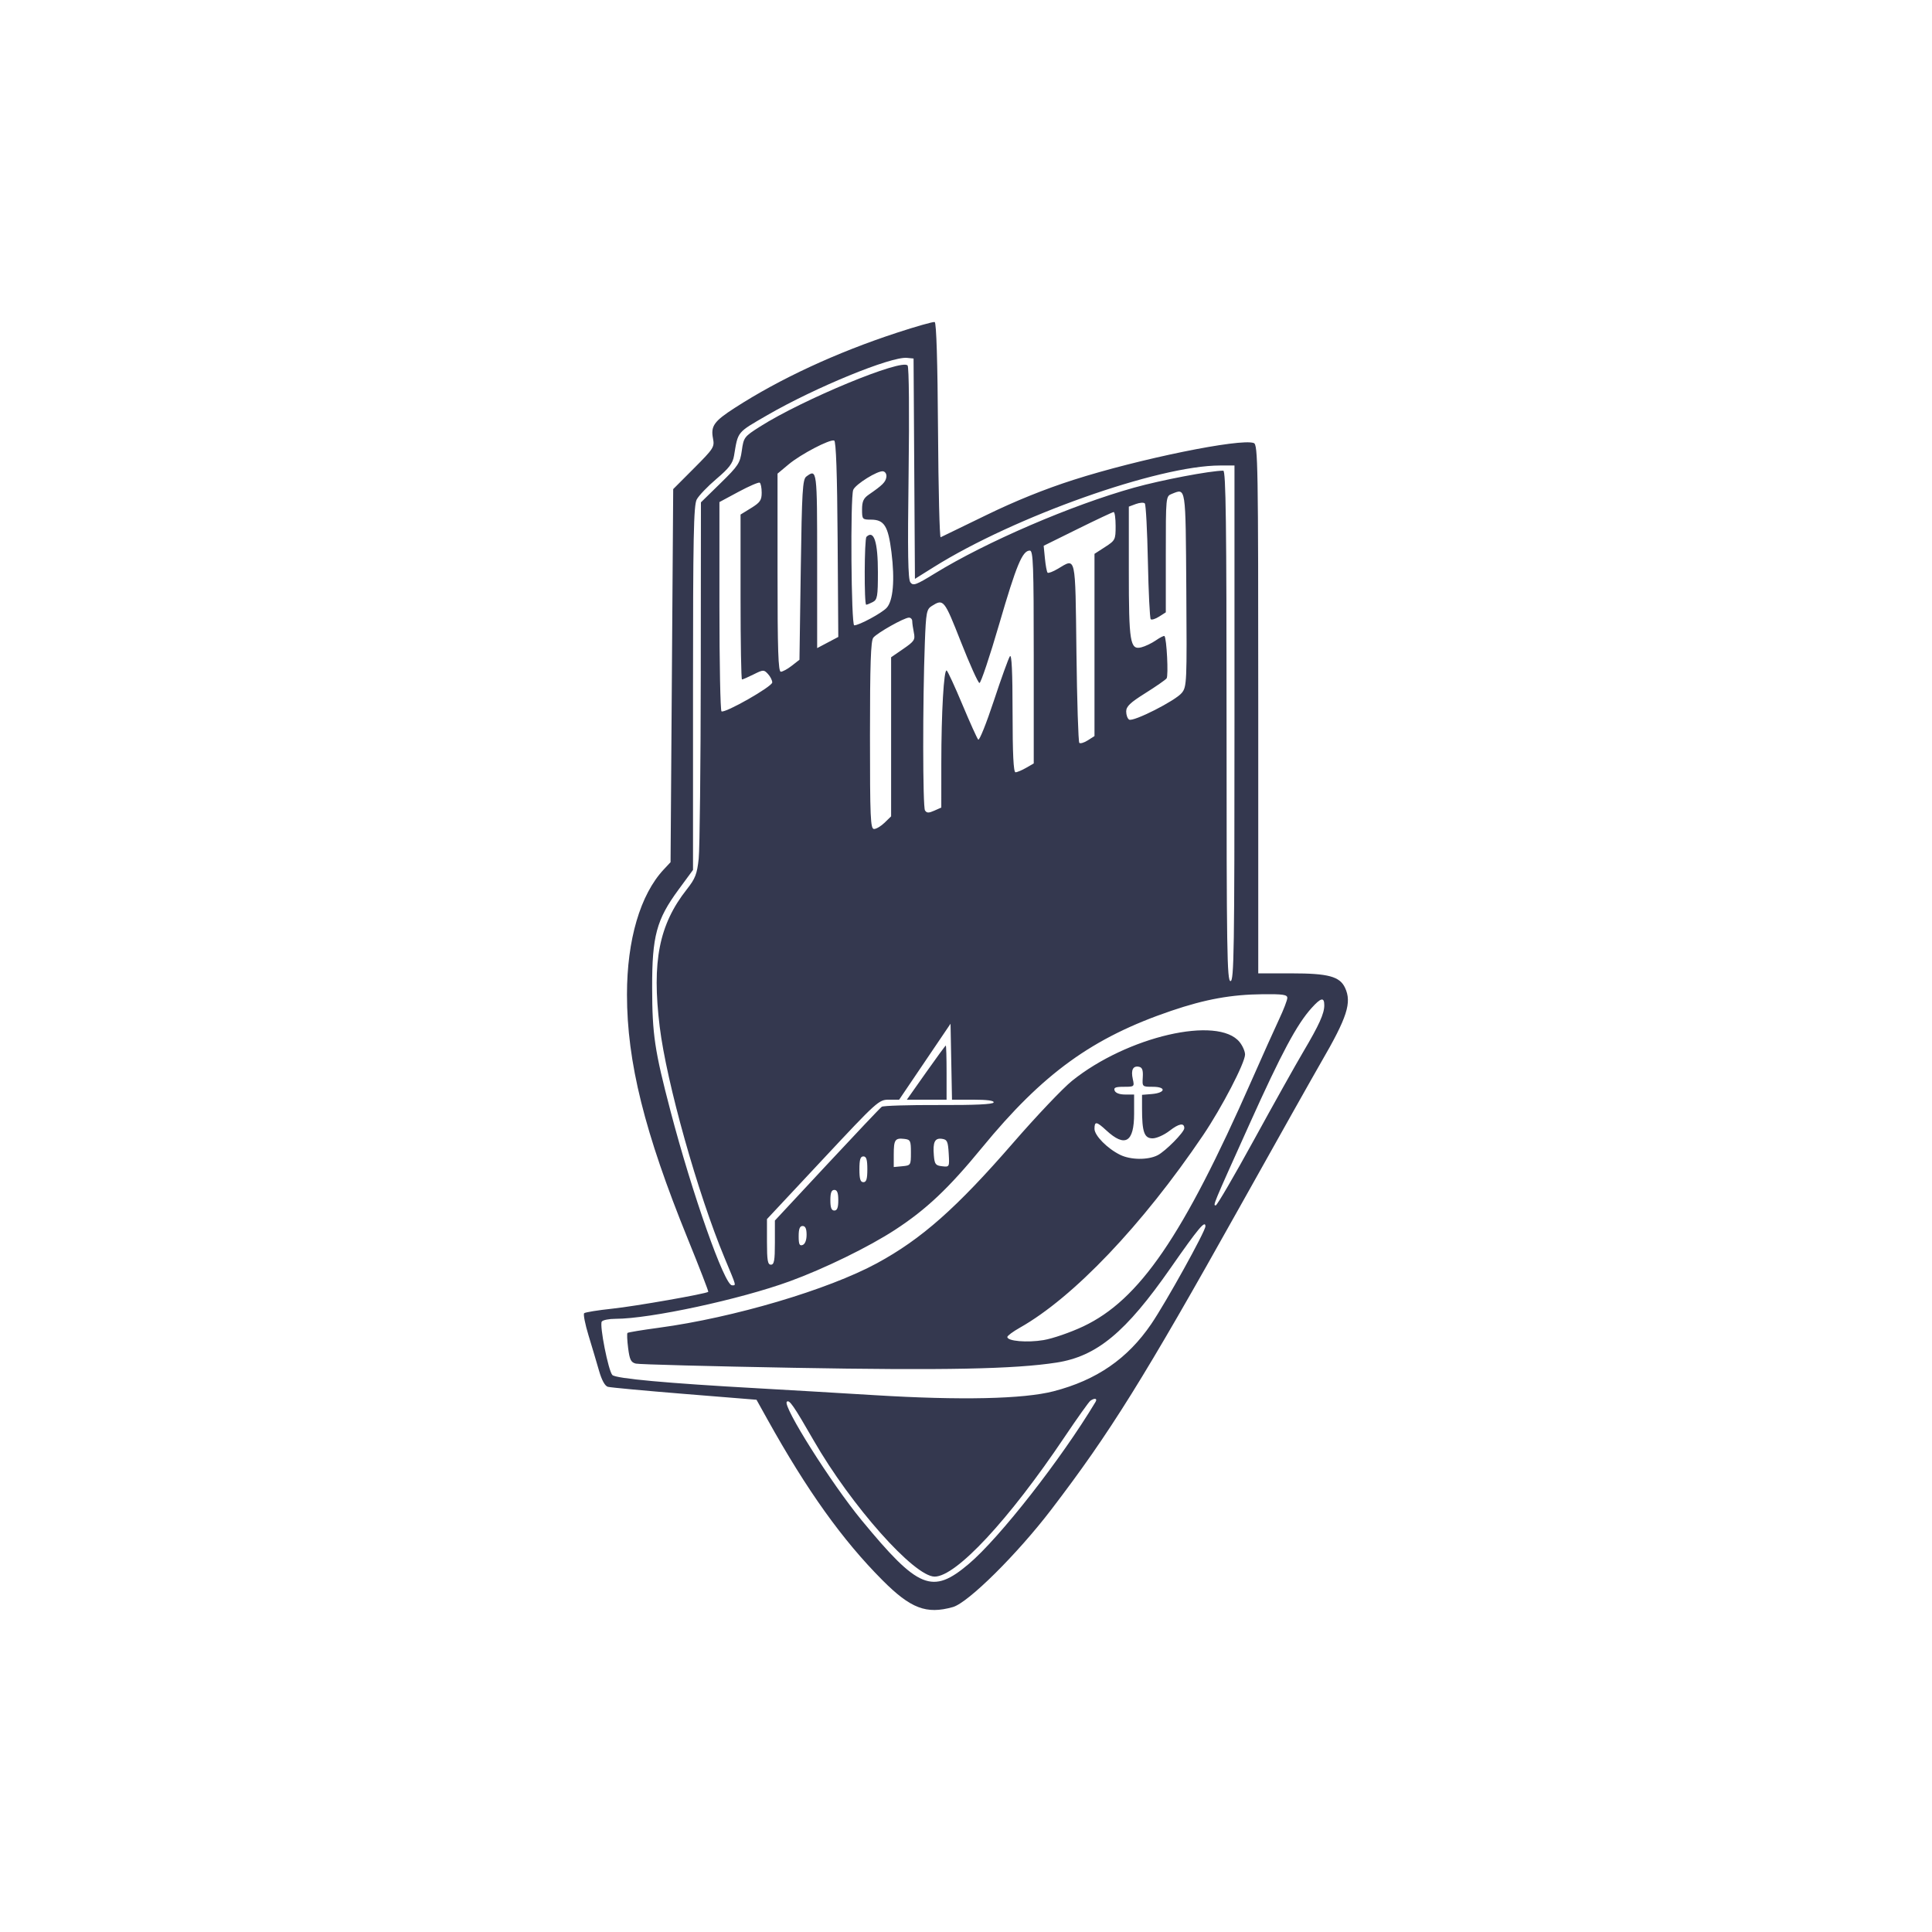 <svg width="450" height="450" viewBox="0 0 450 450" fill="none" xmlns="http://www.w3.org/2000/svg">
<rect width="450" height="450" fill="white"/>
<path fill-rule="evenodd" clip-rule="evenodd" d="M208.874 77.508C194.778 82.129 181.657 88.215 171.1 95.031C166.302 98.128 165.517 99.238 166.072 102.128C166.454 104.118 166.235 104.461 161.638 109.072L156.802 113.922L156.494 157.37L156.186 200.818L154.606 202.507C149.135 208.361 146.035 218.899 146.035 231.645C146.035 247.36 150.111 263.736 160.201 288.563C162.921 295.256 165.068 300.805 164.973 300.892C164.47 301.35 147.955 304.251 142.652 304.811C139.268 305.169 136.303 305.647 136.063 305.874C135.823 306.101 136.286 308.446 137.091 311.085C137.897 313.724 138.995 317.419 139.533 319.298C140.155 321.469 140.9 322.821 141.581 323.013C142.17 323.179 150.201 323.925 159.428 324.672L176.204 326.029L178.727 330.564C187.98 347.189 196.187 358.667 205.531 368.052C212.109 374.659 215.77 376.055 221.943 374.315C225.509 373.309 236.913 362.012 244.862 351.611C258.528 333.728 266.413 321.07 288.626 281.357C297.584 265.34 306.169 250.075 307.702 247.436C313.798 236.943 314.898 233.524 313.288 230.075C312.055 227.434 309.387 226.715 300.822 226.715H293.071V165.149C293.071 107.952 292.997 103.555 292.034 103.194C288.964 102.045 265.247 106.89 250.006 111.781C243.263 113.944 236.448 116.699 229.704 119.987C224.121 122.71 219.348 125.026 219.099 125.135C218.849 125.244 218.572 114.052 218.483 100.266C218.381 84.222 218.101 75.129 217.708 75.007C217.369 74.901 213.394 76.027 208.874 77.508ZM212.946 109.167L213.106 134.828L217.521 132.067C236.326 120.302 269.816 108.424 284.182 108.424H287.534V168.47C287.534 221.444 287.425 228.516 286.611 228.516C285.798 228.516 285.689 221.511 285.689 169.071C285.689 121.913 285.53 109.626 284.92 109.629C281.868 109.643 270.546 111.798 264.156 113.58C249.604 117.641 229.71 126.209 217.708 133.586C213.346 136.266 212.702 136.501 212.046 135.651C211.484 134.924 211.384 128.796 211.631 110.3C211.819 96.209 211.722 85.583 211.402 85.14C210.174 83.443 186.948 93.051 177.011 99.368C173.341 101.7 173.214 101.868 172.784 104.948C172.376 107.877 171.989 108.469 167.802 112.564L163.261 117.005L163.223 156.398C163.202 178.064 162.985 197.683 162.74 199.994C162.359 203.588 161.959 204.624 159.975 207.141C153.503 215.349 151.801 223.972 153.657 239.141C155.246 252.125 162.501 277.96 168.802 293.075C171.614 299.82 171.493 299.371 170.488 299.371C168.744 299.371 161.235 278.087 156.188 258.84C152.46 244.621 151.919 240.983 151.898 230.018C151.876 218.034 152.907 214.198 158.029 207.231L161.416 202.623V160.298C161.416 125.111 161.561 117.697 162.281 116.34C162.756 115.442 164.821 113.284 166.871 111.545C169.825 109.037 170.673 107.921 170.969 106.152C171.931 100.398 171.57 100.839 178.709 96.703C189.816 90.268 207.554 82.991 211.248 83.355L212.786 83.505L212.946 109.167ZM195.099 125.587L195.254 148.355L192.792 149.656L190.331 150.957V130.591C190.331 109.357 190.303 109.141 187.804 110.999C186.94 111.642 186.777 114.372 186.513 132.701L186.21 153.667L184.425 155.061C183.443 155.828 182.295 156.456 181.871 156.458C181.27 156.461 181.102 151.448 181.102 133.39V110.319L183.694 108.153C186.519 105.794 193.256 102.271 194.296 102.609C194.732 102.751 194.995 110.292 195.099 125.587ZM206.445 111.148C206.261 112.3 205.542 113.014 202.356 115.208C201.128 116.053 200.789 116.799 200.789 118.66C200.789 120.952 200.861 121.034 202.847 121.034C205.948 121.034 206.866 122.485 207.635 128.599C208.451 135.086 208.033 139.939 206.518 141.576C205.377 142.809 200.107 145.653 198.964 145.653C198.257 145.653 198.036 115.872 198.73 114.106C199.248 112.788 204.492 109.535 205.704 109.781C206.239 109.889 206.554 110.469 206.445 111.148ZM177.411 114.757C177.411 116.506 177.041 117.044 174.95 118.332L172.489 119.848V139.056C172.489 149.619 172.639 158.262 172.822 158.262C173.004 158.262 174.217 157.733 175.517 157.086C177.785 155.957 177.921 155.953 178.876 156.983C179.424 157.574 179.872 158.459 179.872 158.952C179.872 159.911 168.868 166.181 168.05 165.688C167.785 165.528 167.568 154.495 167.568 141.17V116.942L172.028 114.545C174.481 113.227 176.696 112.273 176.95 112.423C177.203 112.575 177.411 113.625 177.411 114.757ZM276.314 137.315C276.468 158.979 276.427 159.944 275.264 161.386C273.805 163.197 263.958 168.192 262.994 167.611C262.618 167.384 262.311 166.533 262.311 165.721C262.311 164.544 263.219 163.674 266.771 161.446C269.224 159.908 271.453 158.36 271.724 158.006C272.183 157.405 271.744 148.655 271.228 148.152C271.099 148.026 270.2 148.476 269.23 149.15C268.259 149.825 266.725 150.558 265.82 150.78C263.217 151.417 262.926 149.626 262.926 132.989V118.002L264.564 117.394C265.465 117.06 266.404 116.999 266.651 117.259C266.897 117.519 267.219 123.606 267.366 130.787C267.513 137.967 267.811 144.016 268.028 144.229C268.246 144.44 269.125 144.167 269.982 143.618L271.539 142.623V129.107C271.539 115.654 271.545 115.588 272.923 115.041C276.262 113.714 276.14 112.908 276.314 137.315ZM259.85 122.527C259.85 125.704 259.763 125.877 257.389 127.41L254.928 129V150.222V171.445L253.371 172.441C252.514 172.989 251.624 173.252 251.394 173.027C251.162 172.801 250.86 163.307 250.723 151.929C250.444 128.947 250.665 129.939 246.399 132.478C245.262 133.154 244.183 133.564 244.004 133.389C243.823 133.213 243.544 131.731 243.384 130.095L243.091 127.12L251.008 123.208C255.364 121.056 259.135 119.281 259.388 119.264C259.642 119.246 259.85 120.715 259.85 122.527ZM201.815 125.037C201.318 125.521 201.258 140.849 201.753 140.849C201.944 140.849 202.636 140.569 203.291 140.228C204.351 139.673 204.481 138.92 204.481 133.283C204.481 126.214 203.552 123.342 201.815 125.037ZM240.778 153.029V177.819L238.992 178.849C238.008 179.416 236.901 179.879 236.531 179.879C236.061 179.879 235.853 175.633 235.847 165.918C235.84 156.436 235.641 152.246 235.225 152.858C234.887 153.354 233.197 158.037 231.471 163.266C229.743 168.495 228.114 172.548 227.85 172.273C227.585 171.998 225.926 168.324 224.161 164.11C222.396 159.896 220.747 156.324 220.498 156.174C219.841 155.778 219.252 165.979 219.249 177.831L219.246 188.093L217.61 188.821C216.302 189.402 215.868 189.391 215.45 188.766C214.915 187.967 214.892 163.477 215.415 149.672C215.68 142.653 215.82 141.909 217.014 141.156C219.766 139.421 219.916 139.604 223.801 149.474C225.863 154.713 227.812 159.036 228.132 159.081C228.451 159.126 230.527 152.935 232.746 145.322C236.761 131.544 238.139 128.239 239.869 128.239C240.656 128.239 240.778 131.566 240.778 153.029ZM212.478 144.677C212.478 145.131 212.648 146.331 212.855 147.344C213.197 149.014 212.969 149.366 210.395 151.137L207.557 153.09V171.616V190.142L206.046 191.615C205.216 192.426 204.108 193.089 203.585 193.089C202.746 193.089 202.635 190.552 202.635 171.287C202.635 154.753 202.821 149.255 203.404 148.533C204.314 147.406 210.603 143.865 211.709 143.857C212.133 143.854 212.478 144.223 212.478 144.677ZM299.839 232.433C299.839 232.935 298.982 235.165 297.936 237.386C296.889 239.608 294.01 246.02 291.537 251.634C275.547 287.938 265.395 302.769 252.305 308.946C249.34 310.345 245.187 311.779 243.077 312.131C239.235 312.773 234.626 312.38 234.626 311.41C234.626 311.126 235.941 310.151 237.548 309.243C250.033 302.191 266.062 285.356 280.216 264.429C284.57 257.992 289.995 247.553 289.995 245.614C289.995 244.885 289.427 243.585 288.731 242.723C283.722 236.506 262.541 241.405 249.685 251.755C247.551 253.473 241.396 259.958 236.006 266.166C222.791 281.388 214.639 288.596 204.275 294.222C192.896 300.399 170.853 306.922 153.456 309.259C149.586 309.779 146.299 310.322 146.153 310.465C146.006 310.608 146.075 312.198 146.305 313.998C146.654 316.719 146.959 317.33 148.107 317.611C148.867 317.798 165.392 318.236 184.829 318.585C219.903 319.216 236.352 318.89 246.103 317.369C255.492 315.906 262.203 310.339 272.653 295.348C279.135 286.049 280.768 284.094 280.766 285.637C280.765 286.787 271.577 303.354 268.15 308.385C262.63 316.489 255.402 321.466 245.392 324.054C238.394 325.864 223.745 326.187 203.865 324.97C195.237 324.442 182.917 323.718 176.488 323.36C155.308 322.18 143.416 321.094 142.626 320.265C141.7 319.293 139.601 308.708 140.161 307.825C140.386 307.468 141.834 307.177 143.378 307.177C151.383 307.177 172.337 302.664 183.911 298.448C191.979 295.509 202.382 290.427 208.479 286.446C215.772 281.686 220.943 276.801 228.714 267.331C242.929 250.007 254.451 241.674 272.813 235.435C280.762 232.735 286.799 231.642 294.148 231.573C298.857 231.528 299.839 231.677 299.839 232.433ZM308.451 234.147C308.451 236.091 307.262 238.721 303.536 245.019C301.8 247.953 296.629 257.194 292.046 265.555C287.463 273.916 283.472 280.756 283.178 280.756C282.492 280.756 282.385 281.015 291.082 261.711C298.495 245.255 302.052 238.607 305.485 234.791C307.676 232.356 308.451 232.187 308.451 234.147ZM226.696 256.138C229.966 256.138 231.577 256.358 231.431 256.785C231.282 257.221 227.114 257.416 218.614 257.382C211.687 257.355 205.731 257.537 205.38 257.786C205.029 258.035 199.284 264.1 192.614 271.263L180.487 284.287V289.427C180.487 293.595 180.313 294.567 179.564 294.567C178.814 294.567 178.642 293.577 178.642 289.26V283.951L191.643 270.045C204.339 256.464 204.7 256.138 207.036 256.138H209.427L215.413 247.291L221.399 238.444L221.569 247.291L221.739 256.138H226.696ZM215.67 249.833L211.223 256.138H215.85H220.476V249.833C220.476 246.365 220.395 243.528 220.296 243.528C220.197 243.528 218.116 246.365 215.67 249.833ZM266.174 250.907C266.039 253.133 266.041 253.135 268.532 253.135C271.723 253.135 271.494 254.556 268.261 254.823L266.002 255.009V258.2C266.002 263.681 266.519 265.144 268.455 265.144C269.398 265.144 271.156 264.356 272.45 263.352C274.614 261.674 275.845 261.465 275.845 262.776C275.845 263.708 271.448 268.162 269.616 269.086C267.353 270.229 263.335 270.18 260.896 268.98C257.911 267.513 254.928 264.486 254.928 262.925C254.928 261.119 255.401 261.18 257.667 263.277C262.053 267.336 264.156 266.079 264.156 259.397V254.937H262.069C260.78 254.937 259.846 254.592 259.627 254.036C259.348 253.327 259.802 253.135 261.764 253.135C264.206 253.135 264.246 253.101 263.852 251.348C263.374 249.223 263.891 248.188 265.29 248.471C266.05 248.625 266.275 249.246 266.174 250.907ZM212.171 268.447C212.171 271.395 212.135 271.453 210.171 271.637L208.172 271.826V268.885C208.172 265.481 208.479 265.024 210.61 265.267C212.048 265.431 212.171 265.679 212.171 268.447ZM220.971 268.64C221.158 271.823 221.152 271.835 219.433 271.643C217.916 271.473 217.684 271.169 217.513 269.134C217.25 266.009 217.729 265.021 219.397 265.253C220.609 265.421 220.807 265.848 220.971 268.64ZM202.02 272.35C202.02 274.618 201.794 275.352 201.097 275.352C200.4 275.352 200.174 274.618 200.174 272.35C200.174 270.081 200.4 269.348 201.097 269.348C201.794 269.348 202.02 270.081 202.02 272.35ZM195.252 279.555C195.252 281.29 194.996 281.957 194.33 281.957C193.663 281.957 193.407 281.29 193.407 279.555C193.407 277.821 193.663 277.154 194.33 277.154C194.996 277.154 195.252 277.821 195.252 279.555ZM187.87 287.597C187.87 288.855 187.517 289.767 186.947 289.981C186.222 290.252 186.024 289.814 186.024 287.943C186.024 286.225 186.282 285.56 186.947 285.56C187.586 285.56 187.87 286.187 187.87 287.597ZM255.165 326.542C247.145 339.901 232.806 358.222 225.622 364.291C217.151 371.447 213.894 370.116 200.703 354.111C193.629 345.529 182.231 327.476 183.265 326.493C183.846 325.941 184.847 327.383 189.507 335.489C198.245 350.69 212.931 367.223 217.695 367.223C222.691 367.223 234.966 354.037 247.932 334.742C250.908 330.314 253.63 326.493 253.981 326.25C254.99 325.554 255.659 325.718 255.165 326.542Z" fill="#34384F"/>
</svg>
